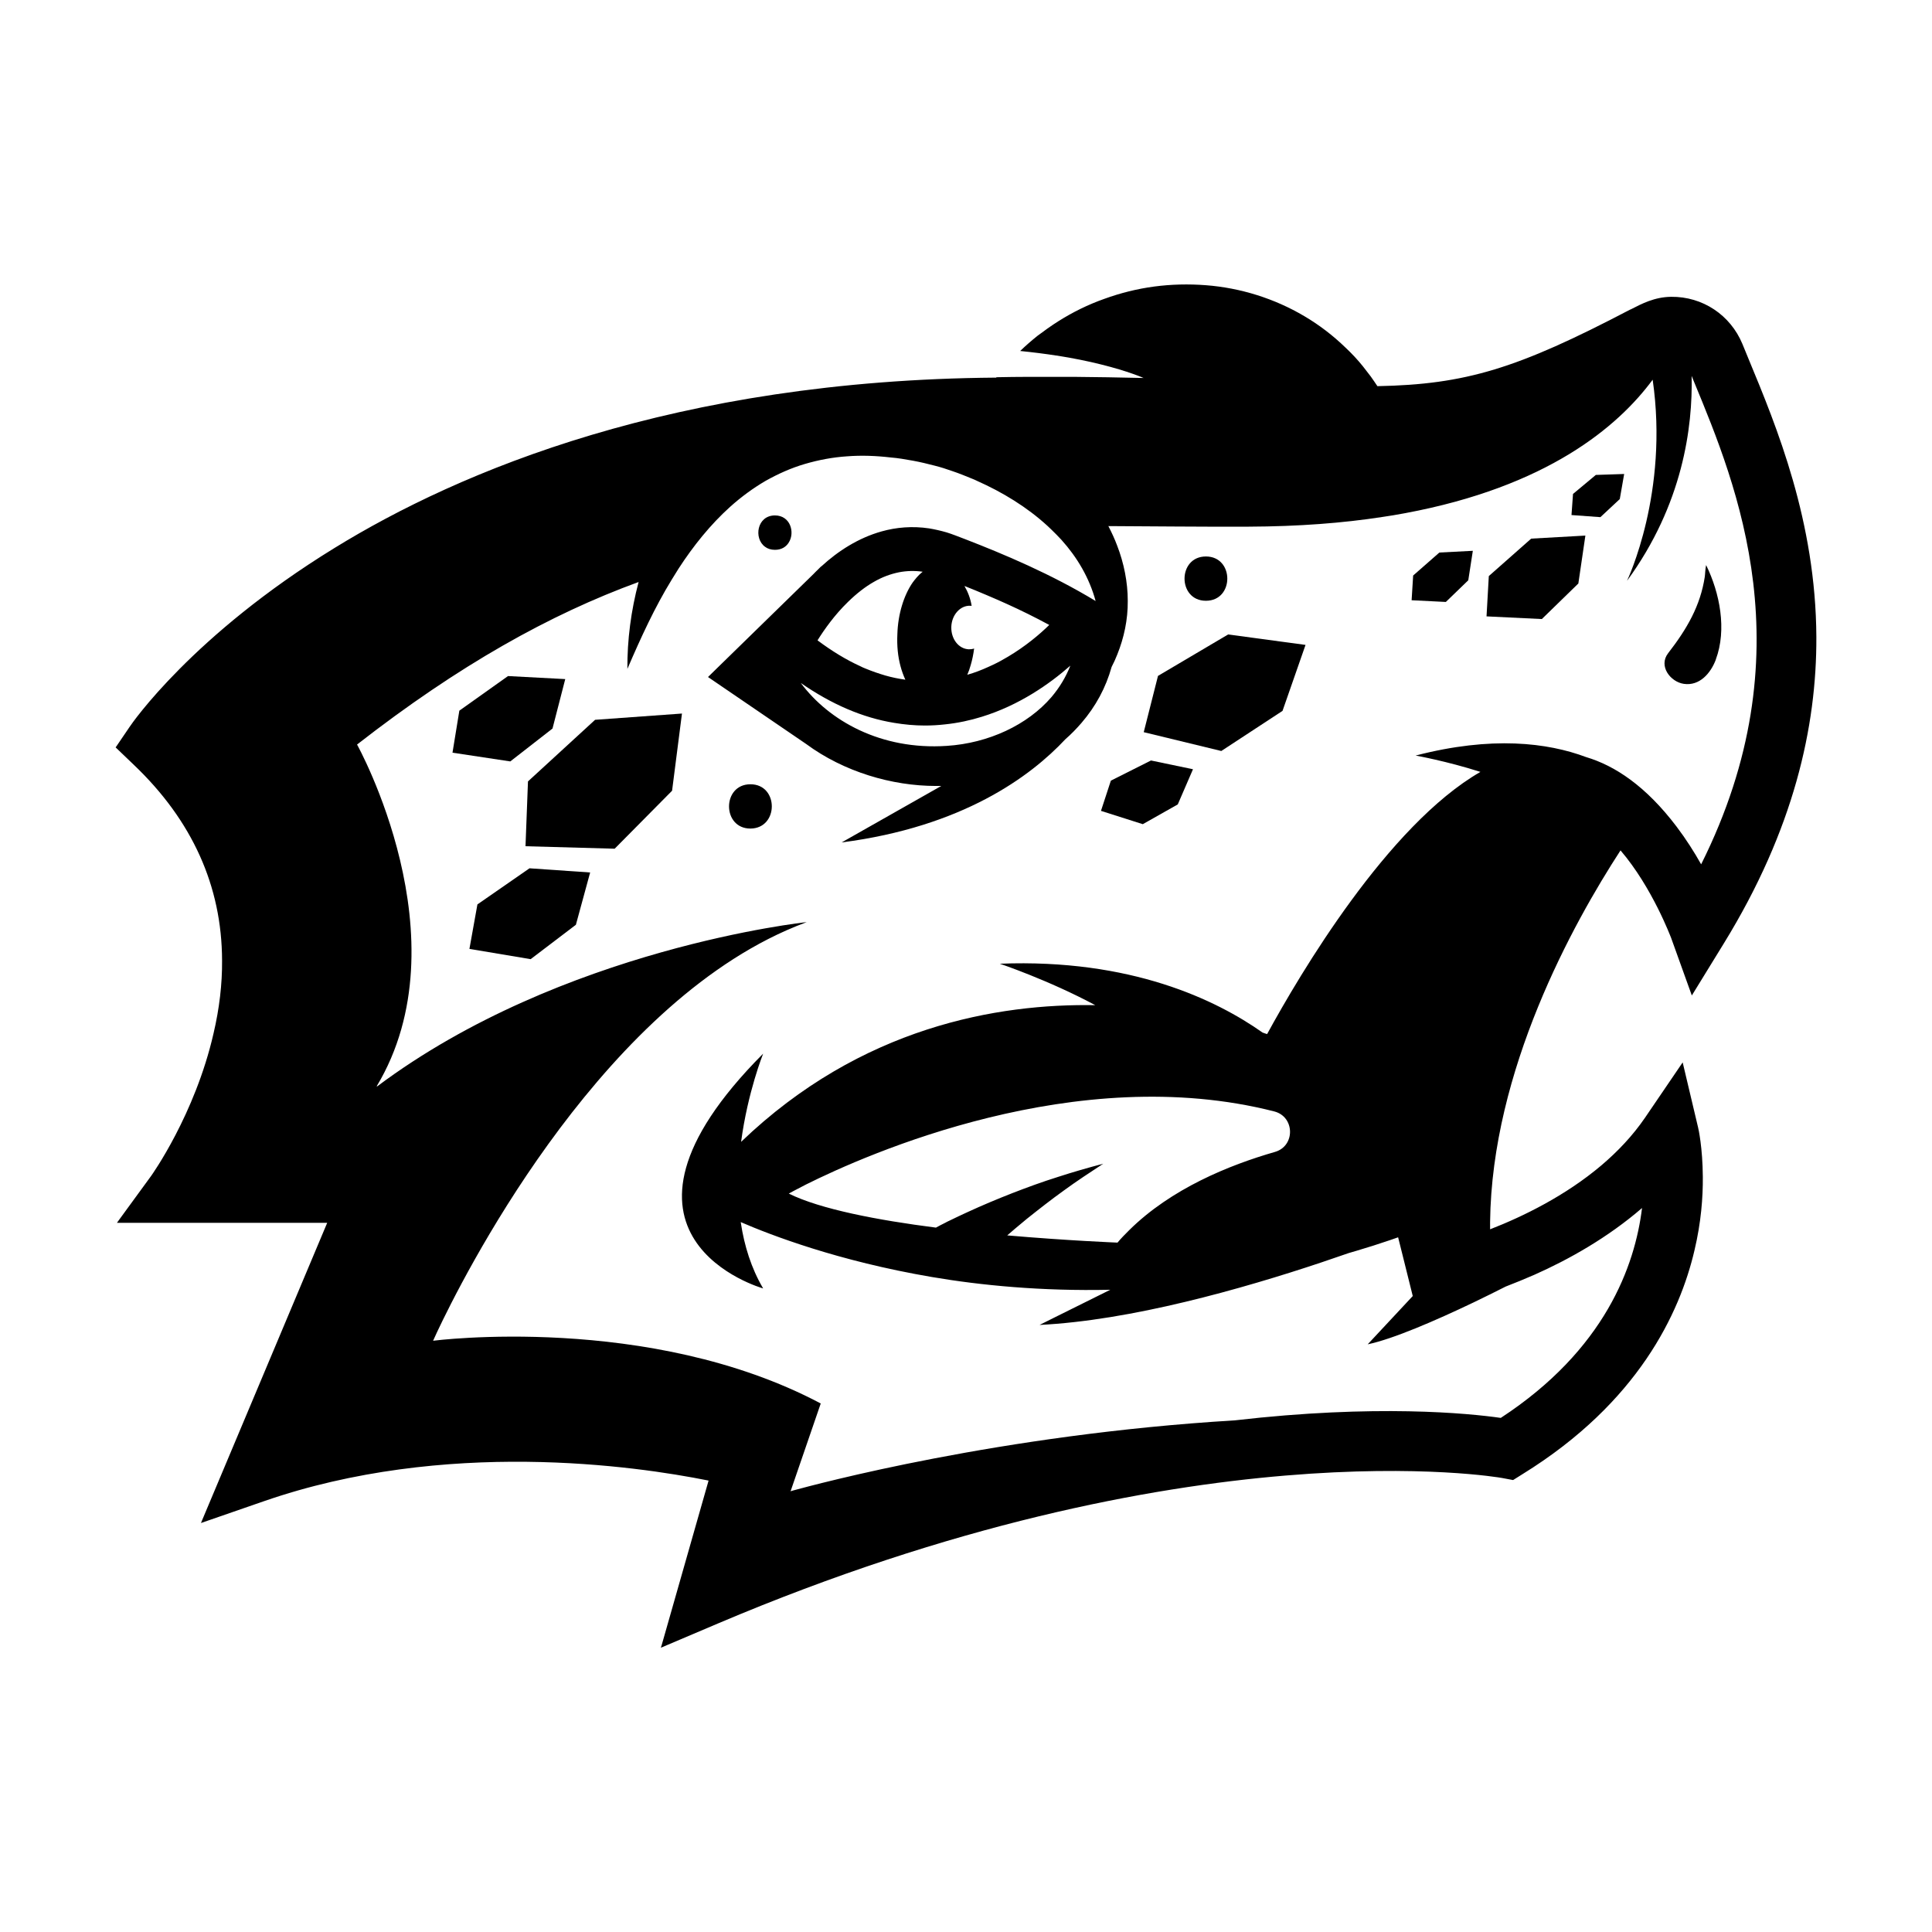 <?xml version="1.0" encoding="UTF-8"?>
<!-- Uploaded to: SVG Find, www.svgrepo.com, Generator: SVG Find Mixer Tools -->
<svg fill="#000000" width="800px" height="800px" version="1.1" viewBox="144 144 512 512" xmlns="http://www.w3.org/2000/svg">
 <g>
  <path d="m283.92 351.08-0.656 17.18 23.629 0.656 15.215-15.367 2.621-20.453-23.023 1.66z"/>
  <path d="m290.42 337.07 3.375-13.102-15.168-0.805-12.895 9.168-1.816 11.137 15.316 2.316z"/>
  <path d="m270.52 383.68-2.117 11.789 16.223 2.719 11.992-9.117 3.777-13.855-16.07-1.109z"/>
  <path d="m573.26 276.26 1.16-6.648-7.508 0.25-6.047 5.039-0.402 5.594 7.66 0.555z"/>
  <path d="m518.5 296.52-0.406 6.551 9.07 0.453 5.945-5.742 1.207-7.812-8.867 0.457z"/>
  <path d="m438.39 350.88-2.621 8.008 11.082 3.527 9.27-5.238 4.031-9.32-11.133-2.32z"/>
  <path d="m562.28 298.63 1.863-12.695-14.359 0.805-11.234 9.926-0.605 10.68 14.66 0.707z"/>
  <path d="m450.88 323.12-3.777 14.914 20.555 4.988 16.223-10.633 6.098-17.48-20.508-2.773z"/>
  <path d="m573.46 369.37c8.414 9.824 13.301 22.973 13.402 23.176l4.637 12.898 0.855 2.367 8.516-13.855c18.488-30.078 24.586-57.332 24.484-81.164-0.152-30.633-10.48-55.621-17.984-73.707-0.555-1.359-1.109-2.672-1.613-3.93-3.176-7.656-10.531-12.594-18.895-12.496-4.434 0.051-7.809 1.863-10.578 3.273l-0.352 0.152c-29.824 15.617-43.48 19.801-66.906 20.254-0.555-0.855-1.16-1.715-1.762-2.57l-2.066-2.672c-1.41-1.762-2.973-3.426-4.637-4.988-3.273-3.176-6.953-5.996-10.883-8.312-7.91-4.684-16.93-7.508-26.098-8.211-4.586-0.352-9.168-0.25-13.703 0.352-4.535 0.605-8.969 1.715-13.25 3.273-4.281 1.512-8.363 3.527-12.191 5.945-1.914 1.211-3.727 2.519-5.543 3.879-1.562 1.258-3.074 2.57-4.535 3.981 3.477 0.352 6.648 0.754 9.574 1.211h0.102c4.484 0.707 8.363 1.512 11.586 2.316 7.559 1.863 11.438 3.629 11.438 3.629-6.449-0.152-12.645-0.25-18.539-0.301h-10.73-1.16c-2.973 0-5.844 0.051-8.566 0.102 0 0.051-0.051 0.051-0.051 0.102-85.145 0.656-142.23 24.738-175.43 45.191-37.535 23.074-53.605 46.402-54.262 47.41l-3.426 5.039-0.254 0.348 4.785 4.586c15.516 14.762 23.375 32.195 23.426 51.891 0.051 6.246-0.707 12.695-2.266 19.348-4.938 21.562-16.426 37.586-16.523 37.734l-8.566 11.738-0.504 0.707h55.719l-33.098 78.695-0.352 0.855 16.574-5.742c48.164-16.727 98.645-9.371 117.74-5.543 0.051 0 0.152 0.051 0.203 0.051l-12.395 43.48-0.25 0.805 15.062-6.398c124.89-53 207.02-38.742 207.82-38.594l2.973 0.555 2.57-1.613c30.531-18.895 41.613-42.621 45.492-59.246 1.762-7.406 2.266-14.105 2.215-19.496-0.051-7.758-1.16-12.746-1.258-13.098l-4.082-17.23-9.977 14.66c-3.273 4.785-7.254 8.969-11.586 12.645-9.473 8.012-20.656 13.504-29.473 16.93v-0.707-1.211c0.453-40.203 21.918-79.047 34.562-98.492zm-54.312-25.141s8.211 1.461 17.18 4.332c-24.586 14.156-47.863 53.605-56.527 69.477-0.402-0.102-0.805-0.25-1.211-0.402-12.293-8.664-34.863-19.598-69.625-18.238 0 0 12.898 4.332 25.293 10.984-25.695-0.453-62.02 5.644-93.859 36.223 1.762-13.25 5.844-23.375 5.844-23.375-48.418 48.617 0 62.219 0 62.219-3.176-5.391-4.988-11.336-5.894-17.281 0-0.102-0.051-0.203-0.051-0.301 7.91 3.426 25.797 10.328 50.684 14.559 13 2.215 29.07 3.777 47.258 3.375l-14.914 7.406-3.828 1.914c2.973-0.152 6.047-0.402 9.168-0.754 25.441-2.82 54.613-11.941 72.75-18.289 0.656-0.203 1.359-0.402 2.066-0.605 2.922-0.855 5.894-1.812 8.867-2.82 0.707-0.25 1.461-0.504 2.168-0.754l1.359 5.438 2.519 10.125-11.941 12.797c6.699-1.41 17.785-6.195 28.012-11.082 2.973-1.41 5.844-2.871 8.566-4.231 2.367-0.906 4.938-1.965 7.609-3.125 9.07-4.031 19.348-9.773 28.516-17.684-1.863 15.266-9.773 37.535-37.434 55.621-8.465-1.211-33.051-3.68-70.535 0.656-62.121 3.727-110.94 16.93-117.04 18.59-0.402 0.102-0.656 0.203-0.656 0.203l0.102-0.25 7.91-23.023c-45.445-24.082-102.73-16.625-102.73-16.625l1.059-2.316c6.449-13.703 41.363-83.684 92.5-106.41 1.812-0.805 3.578-1.512 5.441-2.215 0 0-64.84 6.852-113.81 43.527h-0.152c23.477-39.047-5.188-90.586-5.188-90.586 26.953-21.008 51.137-34.512 74.613-43.074-2.016 7.609-3.023 15.316-2.973 23.023 3.578-8.312 7.254-16.324 11.738-23.629 0.605-1.008 1.211-1.965 1.812-2.922 3.981-6.144 8.516-11.738 13.652-16.375 2.973-2.672 6.144-4.988 9.422-6.902 3.324-1.863 6.801-3.426 10.43-4.484 3.629-1.059 7.305-1.762 11.133-2.016 3.828-0.301 7.707-0.152 11.586 0.301 1.965 0.152 3.93 0.504 5.894 0.855 1.914 0.352 3.828 0.805 5.742 1.309 1.613 0.402 3.176 0.906 4.734 1.461 0.855 0.301 1.762 0.605 2.621 0.957 0.855 0.352 1.762 0.707 2.621 1.059 0.402 0.152 0.855 0.352 1.258 0.555 6.801 3.023 13.25 6.953 18.691 11.941 0.352 0.352 0.707 0.656 1.059 1.008 0.906 0.855 1.762 1.762 2.621 2.672 4.18 4.637 7.406 10.078 9.07 16.223-11.789-7.152-24.285-12.395-34.41-16.324-0.957-0.352-1.863-0.707-2.769-1.059-0.754-0.301-1.562-0.555-2.316-0.805-1.562-0.453-3.125-0.805-4.637-1.059-4.434-0.656-8.664-0.301-12.594 0.805-6.098 1.715-11.488 5.141-16.02 9.32v-0.051l-0.906 0.906c-0.352 0.352-0.754 0.707-1.109 1.109l-25.543 24.938-2.418 2.367 25.996 17.734c10.027 7.406 22.773 11.133 34.41 11.133h1.41l-26.398 14.965c31.992-4.133 50.027-17.434 59.297-27.355 1.512-1.309 2.922-2.769 4.231-4.281 3.828-4.434 6.5-9.422 8.012-14.863 0.555-1.059 1.059-2.168 1.512-3.324 1.762-4.383 2.82-9.219 2.769-14.207 0-4.938-1.008-9.977-2.82-14.66-0.656-1.762-1.461-3.477-2.316-5.141 11.738 0.051 24.082 0.203 37.129 0.152 13.301-0.051 25.039-0.957 35.469-2.57 0.957-0.152 1.965-0.301 2.922-0.453 1.059-0.203 2.066-0.352 3.125-0.555 37.586-7.004 56.375-22.871 65.598-35.367 4.332 29.875-6.602 52.852-6.801 53.305 14.812-20.254 17.434-40.809 17.129-54.312 0.203 0.555 0.453 1.059 0.656 1.613 11.336 27.406 29.824 71.945 1.863 127.82-1.812-3.223-3.981-6.648-6.5-9.977-8.16-10.781-16.375-16.172-23.98-18.438-10.23-3.832-24.992-5.644-45.195-0.406zm-94.867 111.7c-4.031 1.258-8.012 2.719-12.043 4.281-3.981 1.562-7.961 3.223-11.891 5.039-1.512 0.707-3.074 1.41-4.586 2.168-0.453 0.203-0.855 0.402-1.309 0.656-0.805 0.402-1.613 0.805-2.418 1.258-15.418-1.965-30.684-4.887-38.996-9.02 0 0 1.613-0.906 4.586-2.418 16.07-8.012 71.641-32.746 124.09-19.348 5.441 1.41 5.594 9.168 0.152 10.73-12.09 3.477-27.508 9.723-38.641 20.758-1.059 1.059-2.117 2.117-3.074 3.273 0 0-12.949-0.504-29.223-1.914 0.707-0.605 1.461-1.258 2.168-1.863 1.008-0.855 2.016-1.664 3.023-2.519 3.223-2.57 6.5-5.141 9.875-7.559 3.375-2.469 6.852-4.734 10.379-7.055-4.031 1.062-8.062 2.223-12.094 3.531zm-41.664-135.48c0.352 1.359 0.805 2.57 1.309 3.68-1.762-0.25-3.527-0.605-5.289-1.109-1.715-0.504-3.477-1.109-5.188-1.812-0.504-0.203-1.008-0.402-1.461-0.656-3.777-1.715-7.559-4.031-11.336-6.852 1.762-2.82 4.484-6.699 8.062-10.176 2.266-2.215 4.586-4.031 6.902-5.34 2.168-1.258 4.383-2.066 6.602-2.519 2.066-0.402 4.18-0.453 6.297-0.152-1.16 0.906-2.016 2.016-2.621 2.82-2.418 3.477-3.93 8.516-4.082 13.703-0.152 3.125 0.148 5.945 0.805 8.414zm-1.664 15.117c2.719 0.453 5.441 0.707 8.16 0.707 1.762 0 3.527-0.102 5.289-0.301 3.426-0.352 6.699-1.059 9.773-2.016 9.977-3.074 17.984-8.715 23.477-13.551-1.16 2.973-2.82 5.742-4.988 8.312-6.348 7.406-16.727 12.242-27.762 12.949-17.434 1.16-31.234-6.648-38.691-16.676 8.117 5.637 16.379 9.211 24.742 10.574zm18.641-36.277c1.965 0.754 3.93 1.613 5.996 2.469 1.762 0.754 3.527 1.512 5.289 2.316 3.68 1.664 7.457 3.527 11.184 5.543-2.621 2.57-6.348 5.691-10.934 8.414-1.258 0.754-2.621 1.512-4.031 2.168-0.402 0.203-0.805 0.352-1.211 0.555-1.762 0.805-3.578 1.512-5.543 2.066 0.352-0.805 0.656-1.664 0.906-2.57 0.402-1.359 0.707-2.82 0.906-4.383-0.453 0.152-0.906 0.203-1.41 0.203-2.672-0.102-4.734-2.719-4.637-5.945 0.102-3.176 2.367-5.691 4.988-5.594 0.152 0 0.301 0 0.402 0.051-0.293-1.914-0.996-3.731-1.906-5.293z"/>
  <path d="m590.24 325.23c4.18 0.605 7.106-2.82 8.465-6.398v-0.051c2.973-7.961 1.059-17.633-2.57-25.039-0.25 1.258-0.25 2.469-0.352 3.125-1.16 7.609-4.637 13.703-9.723 20.254-2.621 3.422 0.652 7.606 4.18 8.109z"/>
  <path d="m342.87 351.84c-7.559 0-7.559 11.738 0 11.738 7.555-0.051 7.555-11.738 0-11.738z"/>
  <path d="m463.58 303.21c7.559 0 7.559-11.738 0-11.738-7.555 0-7.555 11.738 0 11.738z"/>
  <path d="m349.37 289.71c1.762 0 2.973-0.805 3.68-1.965 1.664-2.672 0.402-7.152-3.68-7.152-4.785 0-5.691 6.098-2.621 8.312 0.656 0.504 1.562 0.805 2.621 0.805z"/>
 </g>
</svg>